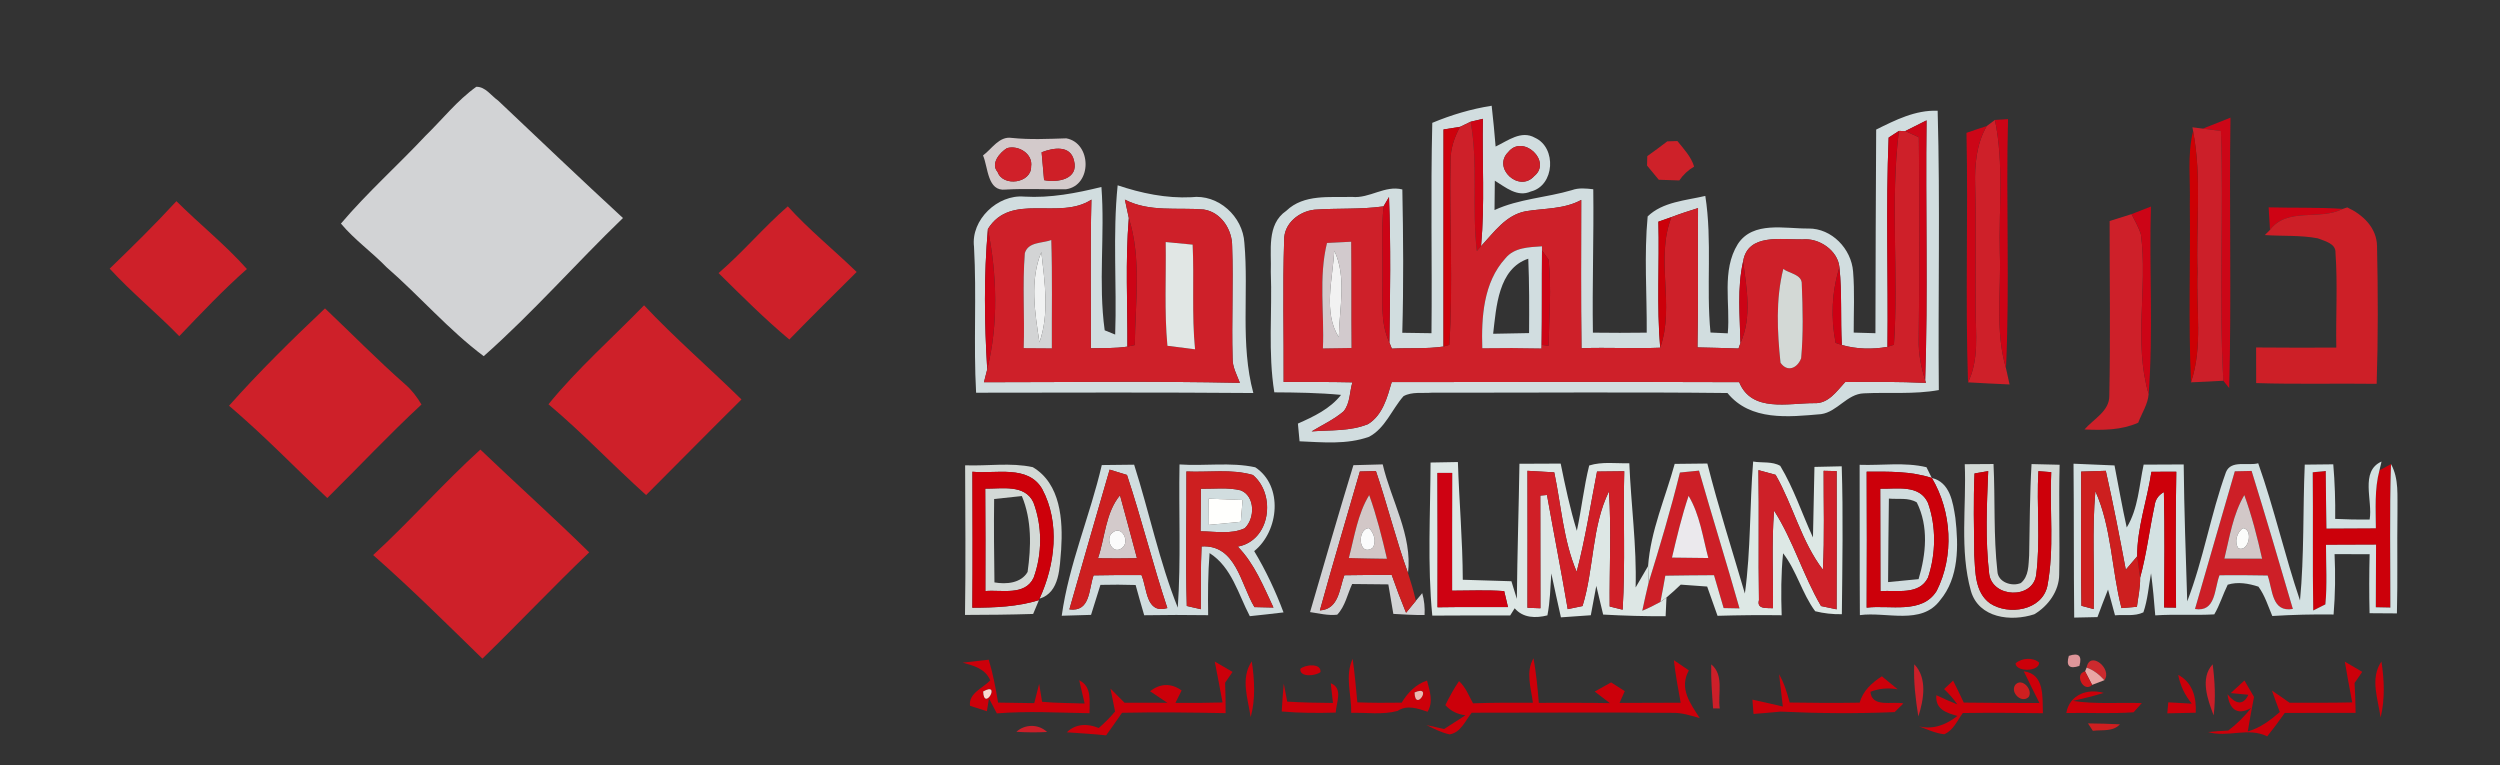 <?xml version="1.0" encoding="UTF-8" ?>
<!DOCTYPE svg PUBLIC "-//W3C//DTD SVG 1.1//EN" "http://www.w3.org/Graphics/SVG/1.1/DTD/svg11.dtd">
<svg width="405pt" height="124pt" viewBox="0 0 405 124" version="1.1" xmlns="http://www.w3.org/2000/svg">
<rect x="0" y="0" width="405" height="124" fill="#333333" stroke="none"/>
<g id="#ffffffff">
</g>
<g id="#d2d3d5ff">
<path fill="#d2d3d5" opacity="1.00" d=" M 68.97 21.96 C 71.68 19.32 74.06 16.28 77.16 14.06 C 78.64 14.03 79.57 15.51 80.69 16.29 C 87.41 22.65 94.11 29.04 100.92 35.32 C 93.30 42.67 86.28 50.70 78.36 57.70 C 72.66 53.43 67.99 47.96 62.62 43.29 C 60.25 40.84 57.42 38.84 55.23 36.22 C 59.50 31.19 64.46 26.77 68.97 21.96 Z" />
<path fill="#d2d3d5" opacity="1.00" d=" M 219.25 75.36 C 220.83 75.32 222.42 75.27 224.00 75.23 C 225.36 81.07 228.83 86.72 228.10 92.84 C 226.13 87.40 224.76 81.78 222.90 76.31 C 222.25 76.32 220.95 76.36 220.30 76.38 C 218.15 83.88 215.89 91.36 213.82 98.89 C 216.90 98.68 216.96 95.43 217.78 93.19 C 220.34 93.15 222.90 93.13 225.46 93.14 C 226.18 95.20 226.95 97.25 227.78 99.27 C 228.18 98.79 228.97 97.81 229.37 97.33 L 230.40 96.09 C 230.73 97.25 230.85 98.43 230.78 99.63 C 229.09 99.66 227.40 99.54 225.72 99.45 C 225.45 97.85 225.17 96.26 224.91 94.67 C 222.95 94.64 221.00 94.62 219.05 94.61 C 218.28 96.26 217.92 98.23 216.63 99.58 C 215.15 99.76 213.68 99.36 212.23 99.16 C 214.55 91.22 216.83 83.27 219.25 75.36 Z" />
</g>
<g id="#d1dddfff">
<path fill="#d1dddf" opacity="1.00" d=" M 232.03 19.90 C 235.12 18.61 238.34 17.65 241.65 17.13 C 241.90 19.33 242.11 21.54 242.29 23.74 C 244.25 22.82 246.44 21.04 248.67 22.32 C 252.20 23.91 251.87 30.08 248.00 31.02 C 245.81 32.01 243.91 30.34 242.16 29.27 C 242.14 30.86 242.13 32.44 242.11 34.03 C 246.08 32.20 250.50 32.03 254.65 30.80 C 255.77 30.39 256.95 30.53 258.11 30.66 C 258.21 38.41 257.93 46.15 258.05 53.89 C 260.95 53.93 263.86 53.93 266.77 53.89 C 266.81 47.62 266.33 41.31 266.92 35.06 C 269.34 32.70 273.10 32.48 276.26 31.74 C 277.41 39.06 276.38 46.51 277.10 53.87 C 277.80 53.90 279.20 53.97 279.90 54.00 C 280.34 49.21 278.85 43.84 281.53 39.53 C 284.00 35.76 289.17 37.07 292.97 37.02 C 296.75 36.98 299.91 40.31 300.20 43.98 C 300.47 47.27 300.29 50.58 300.30 53.88 C 301.47 53.91 302.64 53.95 303.82 53.98 C 303.83 42.98 303.89 31.99 303.94 20.99 C 307.07 19.44 310.30 17.80 313.90 17.94 C 314.32 33.01 313.95 48.10 314.09 63.19 C 310.08 63.92 306.00 63.52 301.96 63.72 C 299.22 63.80 297.65 66.72 295.02 67.09 C 289.77 67.55 283.58 68.25 279.85 63.67 C 263.91 63.49 247.97 63.64 232.03 63.61 C 230.48 63.75 228.77 63.41 227.37 64.18 C 225.47 66.33 224.43 69.36 221.79 70.76 C 218.18 72.05 214.28 71.65 210.53 71.49 C 210.44 70.53 210.35 69.58 210.26 68.62 C 212.83 67.48 215.47 66.24 217.25 63.97 C 213.66 63.63 210.05 63.58 206.44 63.56 C 205.40 57.10 206.12 50.55 205.87 44.04 C 206.01 40.68 205.12 36.38 208.38 34.15 C 211.24 31.40 215.41 32.01 219.03 31.90 C 221.87 32.19 224.34 29.97 227.18 30.69 C 227.33 38.43 227.39 46.17 227.17 53.91 C 228.75 53.93 230.32 53.96 231.90 53.98 C 232.02 42.62 231.75 31.26 232.03 19.90 M 238.24 19.72 C 237.81 19.92 236.95 20.34 236.52 20.55 C 235.85 20.65 234.51 20.87 233.85 20.97 C 233.83 32.70 233.85 44.42 233.84 56.14 C 231.07 56.55 228.26 56.33 225.48 56.48 C 225.38 56.23 225.18 55.73 225.08 55.47 C 225.21 47.62 225.32 39.76 225.02 31.92 L 224.13 33.43 C 220.42 33.96 216.66 33.70 212.94 33.97 C 210.43 34.25 207.98 36.21 208.03 38.90 C 207.78 46.55 207.99 54.22 207.95 61.87 C 211.66 61.88 215.37 61.86 219.09 61.94 C 218.62 63.48 218.74 65.34 217.66 66.64 C 216.10 67.97 214.22 68.83 212.48 69.89 C 215.54 69.64 218.76 69.90 221.65 68.69 C 224.00 67.22 224.73 64.38 225.46 61.90 C 244.22 61.87 262.99 61.85 281.75 61.91 C 283.76 66.87 289.71 65.29 293.91 65.31 C 296.20 65.42 297.54 63.38 298.92 61.89 C 303.28 61.86 307.64 61.82 312.00 62.03 L 311.88 61.60 C 312.35 47.58 311.92 33.53 312.10 19.50 C 310.95 20.07 309.80 20.65 308.66 21.23 C 308.40 21.23 307.88 21.21 307.62 21.21 C 307.20 21.48 306.37 22.02 305.96 22.29 C 305.49 33.57 305.90 44.90 305.77 56.19 C 303.33 56.63 300.76 56.57 298.38 55.89 C 298.15 51.70 298.42 47.50 297.99 43.31 C 297.73 40.58 294.70 38.51 291.99 38.78 C 288.65 38.85 283.14 37.76 282.39 42.32 C 281.40 46.67 281.87 51.16 281.95 55.58 C 281.87 55.80 281.72 56.24 281.64 56.46 C 279.43 56.38 277.21 56.33 274.99 56.28 C 275.15 48.75 275.03 41.23 275.08 33.71 C 273.63 34.17 272.19 34.62 270.78 35.17 C 270.25 35.36 269.19 35.73 268.66 35.91 C 268.84 42.72 268.37 49.54 268.95 56.33 C 264.70 56.50 260.45 56.26 256.20 56.41 C 256.10 48.40 256.15 40.40 256.16 32.39 C 253.38 33.91 250.20 33.72 247.18 34.22 C 243.95 34.82 242.02 37.64 239.93 39.88 C 240.56 33.03 240.09 26.12 240.23 19.25 C 239.73 19.36 238.74 19.60 238.24 19.72 M 244.36 24.61 C 241.68 27.21 246.10 31.27 248.54 28.53 C 251.49 26.13 246.72 21.69 244.36 24.61 Z" />
<path fill="#d1dddf" opacity="1.00" d=" M 165.92 31.85 C 170.17 32.10 174.33 31.30 178.43 30.29 C 179.02 38.02 177.90 45.84 178.96 53.51 C 179.39 53.68 180.24 54.03 180.66 54.20 C 180.94 46.14 180.24 38.06 181.06 30.02 C 184.91 31.31 188.91 32.15 193.00 31.95 C 197.34 31.40 201.35 35.06 201.59 39.35 C 202.31 47.45 200.90 55.70 203.04 63.67 C 188.07 63.55 173.10 63.60 158.13 63.62 C 157.69 55.75 158.23 47.85 157.79 39.97 C 157.26 35.61 161.62 31.47 165.92 31.85 M 160.04 37.10 C 159.37 44.65 159.47 52.28 159.93 59.84 C 159.80 60.36 159.53 61.40 159.40 61.92 C 173.21 61.92 187.04 61.72 200.86 62.02 C 200.36 60.72 199.64 59.44 199.68 58.01 C 199.51 51.98 199.82 45.95 199.61 39.93 C 199.64 37.21 197.82 34.36 195.00 33.94 C 190.72 33.58 186.22 34.40 182.23 32.34 C 182.39 33.09 182.71 34.57 182.87 35.32 C 182.29 42.24 182.67 49.21 182.64 56.15 C 180.68 56.46 178.69 56.37 176.72 56.42 C 176.76 48.39 176.61 40.36 176.81 32.34 C 171.62 35.75 163.76 31.09 160.04 37.10 Z" />
<path fill="#d1dddf" opacity="1.00" d=" M 178.49 75.34 C 180.24 75.32 181.98 75.30 183.73 75.28 C 186.18 82.97 187.81 90.96 190.80 98.44 C 191.33 90.72 190.94 82.97 191.08 75.24 C 195.16 75.53 199.34 74.83 203.35 75.70 C 207.92 78.70 207.20 86.04 203.18 89.28 C 205.07 92.43 206.64 95.76 207.93 99.21 C 206.11 99.43 204.29 99.63 202.47 99.82 C 200.60 96.26 199.54 91.88 195.95 89.60 C 195.69 92.95 195.67 96.31 195.72 99.66 C 192.27 99.61 188.81 99.61 185.36 99.67 C 184.88 98.04 184.42 96.41 183.97 94.77 C 182.07 94.71 180.17 94.70 178.27 94.75 C 177.77 96.37 177.26 97.99 176.75 99.61 C 175.16 99.65 173.58 99.70 172.00 99.75 C 173.16 91.40 176.59 83.55 178.49 75.34 M 192.20 76.38 C 192.24 83.64 192.05 90.91 192.26 98.17 C 192.83 98.30 193.97 98.56 194.53 98.69 C 194.54 95.30 194.51 91.91 194.65 88.52 C 200.26 88.20 200.98 94.64 203.22 98.35 C 203.99 98.37 205.53 98.40 206.30 98.42 C 204.67 94.97 203.23 91.33 200.52 88.55 C 205.82 87.58 206.76 80.13 202.97 76.95 C 199.49 75.93 195.77 76.55 192.20 76.38 M 173.24 98.72 C 176.68 99.16 176.35 95.46 177.16 93.21 C 179.74 93.15 182.33 93.15 184.92 93.16 C 185.87 95.37 185.61 99.51 189.11 98.51 C 186.74 91.38 184.94 84.07 182.57 76.94 C 181.86 76.73 180.46 76.30 179.76 76.08 C 177.55 83.62 175.41 91.17 173.24 98.72 Z" />
<path fill="#d1dddf" opacity="1.00" d=" M 301.26 75.30 C 304.85 75.43 308.56 74.84 312.09 75.69 C 312.31 76.12 312.74 76.99 312.95 77.43 C 309.54 76.31 305.93 76.40 302.40 76.41 C 302.44 83.75 302.43 91.10 302.40 98.44 C 306.14 97.97 311.36 99.56 313.74 95.72 C 316.60 90.06 316.19 82.87 312.96 77.43 C 315.91 78.13 316.38 81.37 316.77 83.90 C 317.29 88.40 317.37 93.58 314.29 97.25 C 311.25 101.33 305.58 99.06 301.30 99.65 C 301.24 91.54 301.29 83.42 301.26 75.30 Z" />
<path fill="#d1dddf" opacity="1.00" d=" M 194.54 79.18 C 196.69 79.21 198.90 78.92 201.01 79.44 C 203.35 80.39 203.33 83.99 201.64 85.58 C 199.40 86.61 196.86 86.08 194.49 86.07 C 194.52 83.77 194.54 81.48 194.54 79.18 M 195.81 80.79 C 195.82 82.20 195.83 83.61 195.84 85.03 C 197.56 84.86 199.29 84.69 201.01 84.53 C 201.11 83.35 201.20 82.17 201.30 81.00 C 199.47 80.92 197.64 80.85 195.81 80.79 Z" />
<path fill="#d1dddf" opacity="1.00" d=" M 304.60 79.17 C 307.26 79.24 310.96 78.44 312.33 81.47 C 313.69 85.29 313.62 89.73 312.34 93.57 C 310.90 96.48 307.24 95.56 304.63 95.77 C 304.61 90.23 304.61 84.70 304.60 79.17 M 306.00 80.77 C 305.95 85.28 305.89 89.79 305.87 94.30 C 307.51 94.14 309.16 93.98 310.81 93.82 C 312.02 89.78 312.47 85.29 310.52 81.39 C 309.17 80.56 307.49 80.92 306.00 80.77 Z" />
</g>
<g id="#ce0515ff">
<path fill="#ce0515" opacity="1.00" d=" M 238.24 19.72 C 238.74 19.60 239.73 19.36 240.23 19.25 C 240.09 26.12 240.56 33.03 239.93 39.88 L 239.25 40.67 C 238.42 33.71 239.49 26.65 238.24 19.72 Z" />
</g>
<g id="#ce2029ff">
<path fill="#ce2029" opacity="1.00" d=" M 236.52 20.55 C 236.95 20.34 237.81 19.92 238.24 19.72 C 239.49 26.65 238.42 33.71 239.25 40.67 L 239.93 39.88 C 242.02 37.64 243.95 34.82 247.18 34.22 C 250.20 33.72 253.38 33.91 256.16 32.39 C 256.15 40.40 256.10 48.40 256.20 56.41 C 260.45 56.26 264.70 56.50 268.95 56.33 C 271.38 49.51 268.11 41.96 270.78 35.17 C 272.19 34.62 273.63 34.17 275.08 33.71 C 275.03 41.23 275.15 48.75 274.99 56.28 C 277.21 56.33 279.43 56.38 281.64 56.46 C 281.72 56.24 281.87 55.80 281.95 55.58 C 283.85 51.37 282.95 46.71 282.39 42.32 C 283.14 37.76 288.65 38.85 291.99 38.78 C 294.70 38.51 297.73 40.58 297.99 43.31 C 296.74 47.28 296.57 51.48 297.37 55.55 L 298.38 55.89 C 300.76 56.57 303.33 56.63 305.77 56.19 L 306.82 55.85 C 307.60 44.32 306.20 32.70 307.62 21.21 C 307.88 21.21 308.40 21.23 308.66 21.23 C 309.21 21.49 310.30 21.99 310.85 22.24 C 310.97 33.15 310.96 44.07 310.83 54.99 C 310.77 57.24 311.20 59.46 311.88 61.60 L 312.00 62.03 C 307.64 61.82 303.28 61.86 298.92 61.89 C 297.54 63.38 296.20 65.42 293.91 65.31 C 289.71 65.29 283.76 66.87 281.75 61.91 C 262.99 61.85 244.22 61.87 225.46 61.90 C 224.73 64.38 224.00 67.22 221.65 68.69 C 218.76 69.90 215.54 69.64 212.48 69.89 C 214.22 68.83 216.10 67.97 217.66 66.64 C 218.74 65.34 218.62 63.48 219.09 61.94 C 215.37 61.86 211.66 61.88 207.95 61.87 C 207.99 54.22 207.78 46.55 208.03 38.90 C 207.98 36.21 210.43 34.25 212.94 33.97 C 216.66 33.70 220.42 33.96 224.13 33.43 C 223.76 37.27 224.02 41.14 223.96 44.99 C 224.01 48.50 223.53 52.19 225.08 55.47 C 225.18 55.73 225.38 56.23 225.48 56.48 C 228.26 56.33 231.07 56.55 233.84 56.14 L 234.79 55.87 C 235.43 45.92 234.78 35.95 234.99 26.00 C 234.98 24.07 235.61 22.23 236.52 20.55 M 214.97 39.36 C 213.60 44.94 214.56 50.75 214.31 56.44 C 215.85 56.41 217.40 56.39 218.94 56.37 C 218.88 50.63 218.94 44.89 218.89 39.16 C 217.58 39.22 216.27 39.29 214.97 39.36 M 243.87 41.85 C 240.31 45.75 239.97 51.40 240.13 56.41 C 243.32 56.36 246.50 56.37 249.69 56.44 L 249.70 55.87 L 250.87 56.02 C 250.96 51.38 251.36 46.71 250.88 42.08 C 250.61 41.70 250.07 40.95 249.80 40.57 L 249.80 39.90 C 247.71 40.05 245.32 40.06 243.87 41.85 M 288.89 43.57 C 287.65 48.51 287.92 53.75 288.44 58.76 C 289.56 60.38 291.20 59.63 291.79 58.03 C 292.15 54.05 292.05 50.03 291.89 46.04 C 291.97 44.45 289.84 44.30 288.89 43.57 Z" />
<path fill="#ce2029" opacity="1.00" d=" M 321.85 20.42 C 322.18 20.17 322.85 19.67 323.18 19.43 C 324.65 26.53 323.79 33.80 323.97 40.99 C 324.20 47.21 323.18 53.58 324.97 59.66 C 325.12 60.31 325.40 61.63 325.55 62.28 C 323.30 62.18 321.06 62.07 318.82 61.94 C 320.64 58.22 320.06 54.02 320.05 50.03 C 319.99 43.36 320.14 36.69 319.98 30.02 C 319.88 26.73 320.17 23.33 321.85 20.42 Z" />
<path fill="#ce2029" opacity="1.00" d=" M 160.04 37.10 C 163.76 31.09 171.62 35.75 176.81 32.34 C 176.61 40.36 176.76 48.39 176.72 56.42 C 178.69 56.37 180.68 56.46 182.64 56.15 L 183.84 55.90 C 183.90 49.06 184.96 41.97 182.87 35.32 C 182.71 34.57 182.39 33.09 182.23 32.34 C 186.22 34.40 190.72 33.58 195.00 33.94 C 197.82 34.36 199.64 37.21 199.61 39.93 C 199.82 45.95 199.51 51.98 199.68 58.01 C 199.64 59.44 200.36 60.72 200.86 62.02 C 187.04 61.72 173.21 61.92 159.40 61.92 C 159.53 61.40 159.80 60.36 159.93 59.84 C 161.76 52.47 161.51 44.52 160.04 37.10 M 166.02 41.01 C 165.62 46.13 166.01 51.27 165.84 56.39 C 167.36 56.40 168.88 56.41 170.40 56.42 C 170.37 50.57 170.50 44.72 170.31 38.88 C 168.85 39.44 166.57 39.14 166.02 41.01 M 188.84 39.21 C 188.93 44.81 188.60 50.43 189.12 56.02 C 190.61 56.21 192.11 56.40 193.60 56.59 C 193.05 50.95 193.47 45.28 193.21 39.63 C 191.75 39.48 190.30 39.34 188.84 39.21 Z" />
<path fill="#ce2029" opacity="1.00" d=" M 28.58 32.59 C 32.32 36.32 36.48 39.62 40.00 43.58 C 36.14 46.99 32.60 50.74 29.04 54.46 C 25.39 50.70 21.31 47.38 17.77 43.52 C 21.45 39.96 25.11 36.37 28.58 32.59 Z" />
<path fill="#ce2029" opacity="1.00" d=" M 116.41 44.24 C 120.35 40.85 123.70 36.84 127.62 33.43 C 131.07 37.24 135.09 40.48 138.78 44.06 C 135.12 47.68 131.47 51.31 127.87 55.00 C 123.85 51.64 120.14 47.92 116.41 44.24 Z" />
<path fill="#ce2029" opacity="1.00" d=" M 341.76 35.80 C 342.94 35.43 344.12 35.06 345.31 34.69 C 345.84 35.77 346.48 36.82 346.83 37.99 C 347.95 46.56 345.60 55.44 348.08 63.84 C 347.97 65.47 346.96 66.95 346.39 68.48 C 343.64 69.70 340.63 69.71 337.69 69.57 C 339.15 67.87 341.76 66.61 341.71 64.08 C 341.90 54.66 341.75 45.23 341.76 35.80 Z" />
<path fill="#ce2029" opacity="1.00" d=" M 37.10 65.73 C 42.01 60.22 47.28 55.03 52.65 49.96 C 56.98 54.07 61.17 58.33 65.65 62.28 C 66.72 63.19 67.56 64.33 68.28 65.53 C 63.02 70.41 58.12 75.64 53.02 80.68 C 47.72 75.69 42.66 70.43 37.10 65.73 Z" />
<path fill="#ce2029" opacity="1.00" d=" M 88.85 65.49 C 93.54 59.73 99.17 54.78 104.34 49.46 C 109.35 54.80 114.91 59.58 120.12 64.71 C 114.94 69.84 109.83 75.04 104.67 80.20 C 99.31 75.38 94.37 70.12 88.85 65.49 Z" />
<path fill="#ce2029" opacity="1.00" d=" M 60.45 89.92 C 66.43 84.42 71.80 78.30 77.82 72.83 C 83.66 78.42 89.68 83.81 95.45 89.48 C 89.57 95.11 83.98 101.03 78.15 106.70 C 72.33 101.03 66.56 95.29 60.45 89.92 Z" />
</g>
<g id="#cc0618ff">
<path fill="#cc0618" opacity="1.00" d=" M 308.66 21.23 C 309.80 20.65 310.95 20.07 312.10 19.50 C 311.92 33.53 312.35 47.58 311.88 61.60 C 311.20 59.46 310.77 57.24 310.83 54.99 C 310.96 44.07 310.97 33.15 310.85 22.24 C 310.30 21.99 309.21 21.49 308.66 21.23 Z" />
</g>
<g id="#cc0416ff">
<path fill="#cc0416" opacity="1.00" d=" M 323.18 19.43 C 323.71 19.39 324.77 19.33 325.30 19.30 C 324.95 32.75 325.59 46.22 324.97 59.66 C 323.18 53.58 324.20 47.21 323.97 40.99 C 323.79 33.80 324.65 26.53 323.18 19.43 Z" />
<path fill="#cc0416" opacity="1.00" d=" M 224.13 33.43 L 225.02 31.92 C 225.32 39.76 225.21 47.62 225.08 55.47 C 223.53 52.19 224.01 48.50 223.96 44.99 C 224.02 41.14 223.76 37.27 224.13 33.43 Z" />
<path fill="#cc0416" opacity="1.00" d=" M 345.31 34.69 C 346.35 34.29 347.40 33.88 348.45 33.46 C 348.15 43.58 348.85 53.74 348.08 63.84 C 345.60 55.44 347.95 46.56 346.83 37.99 C 346.48 36.82 345.84 35.77 345.31 34.69 Z" />
<path fill="#cc0416" opacity="1.00" d=" M 182.87 35.32 C 184.96 41.97 183.90 49.06 183.84 55.90 L 182.64 56.15 C 182.67 49.21 182.29 42.24 182.87 35.32 Z" />
<path fill="#cc0416" opacity="1.00" d=" M 160.04 37.10 C 161.51 44.52 161.76 52.47 159.93 59.84 C 159.47 52.28 159.37 44.65 160.04 37.10 Z" />
<path fill="#cc0416" opacity="1.00" d=" M 249.80 40.57 C 250.07 40.95 250.61 41.70 250.88 42.08 C 251.36 46.71 250.96 51.38 250.87 56.02 L 249.70 55.87 C 249.81 50.77 249.72 45.67 249.80 40.57 Z" />
<path fill="#cc0416" opacity="1.00" d=" M 282.39 42.32 C 282.95 46.71 283.85 51.37 281.95 55.58 C 281.87 51.16 281.40 46.67 282.39 42.32 Z" />
</g>
<g id="#cc0617ff">
<path fill="#cc0617" opacity="1.00" d=" M 356.86 20.84 C 358.35 20.25 359.84 19.65 361.34 19.06 C 361.12 33.66 361.52 48.27 361.13 62.87 L 360.18 61.68 C 359.42 48.22 360.26 34.71 359.79 21.23 C 359.06 21.13 357.59 20.94 356.86 20.84 Z" />
<path fill="#cc0617" opacity="1.00" d=" M 318.57 21.52 C 319.65 21.14 320.75 20.78 321.85 20.42 C 320.17 23.33 319.88 26.73 319.98 30.02 C 320.14 36.69 319.99 43.36 320.05 50.03 C 320.06 54.02 320.64 58.22 318.82 61.94 C 318.36 48.48 318.86 34.99 318.57 21.52 Z" />
</g>
<g id="#cd010cff">
<path fill="#cd010c" opacity="1.00" d=" M 233.85 20.97 C 234.51 20.87 235.85 20.65 236.52 20.55 C 235.61 22.23 234.98 24.07 234.99 26.00 C 234.78 35.95 235.43 45.92 234.79 55.87 L 233.84 56.14 C 233.85 44.42 233.83 32.70 233.85 20.97 Z" />
</g>
<g id="#cc1f29ff">
<path fill="#cc1f29" opacity="1.00" d=" M 355.17 20.62 C 355.59 20.67 356.44 20.78 356.86 20.84 C 357.59 20.94 359.06 21.13 359.79 21.23 C 360.26 34.71 359.42 48.22 360.18 61.68 C 358.43 61.79 356.68 61.86 354.94 61.94 C 356.89 56.16 355.74 50.01 356.00 44.04 C 355.73 36.45 356.72 28.77 355.28 21.25 L 355.17 20.62 Z" />
<path fill="#cc1f29" opacity="1.00" d=" M 277.22 107.63 C 279.35 109.35 278.25 112.42 278.60 114.77 C 278.33 114.77 277.79 114.76 277.52 114.76 C 277.35 112.38 277.16 110.01 277.22 107.63 Z" />
<path fill="#cc1f29" opacity="1.00" d=" M 310.11 107.61 C 312.27 109.83 311.64 113.39 310.77 116.06 C 310.32 113.27 309.98 110.45 310.11 107.61 Z" />
<path fill="#cc1f29" opacity="1.00" d=" M 358.61 115.89 C 357.65 113.36 356.36 109.87 358.45 107.62 C 358.81 110.36 358.95 113.14 358.61 115.89 Z" />
<path fill="#cc1f29" opacity="1.00" d=" M 164.65 118.55 C 166.07 117.28 168.22 117.27 169.63 118.58 C 167.97 118.67 166.31 118.66 164.65 118.55 Z" />
</g>
<g id="#d3cacbff">
<path fill="#d3cacb" opacity="1.00" d=" M 159.25 25.18 C 160.69 24.12 161.86 22.03 163.90 22.34 C 166.84 22.65 169.79 22.50 172.74 22.41 C 176.87 23.17 176.96 30.05 172.69 30.66 C 169.42 30.70 166.16 30.52 162.90 30.71 C 159.94 31.05 160.09 27.13 159.25 25.18 M 163.13 24.00 C 161.96 24.71 160.43 26.52 161.61 27.85 C 162.47 30.34 167.10 29.67 167.04 26.99 C 167.37 24.92 164.98 23.46 163.13 24.00 M 168.74 24.67 C 168.87 26.17 169.01 27.67 169.14 29.18 C 171.33 29.63 174.79 29.03 173.99 26.02 C 173.40 23.44 170.59 23.95 168.74 24.67 Z" />
<path fill="#d3cacb" opacity="1.00" d=" M 177.87 90.44 C 179.03 87.05 179.08 83.08 181.44 80.23 C 182.38 83.63 183.27 87.03 184.19 90.43 C 182.08 90.47 179.97 90.47 177.87 90.44 M 180.25 86.27 C 178.91 87.23 180.23 90.02 181.77 88.77 C 183.10 87.81 181.77 85.02 180.25 86.27 Z" />
</g>
<g id="#ce2129ff">
<path fill="#ce2129" opacity="1.00" d=" M 266.86 25.29 C 267.95 24.51 269.04 23.72 270.10 22.90 C 270.64 22.88 271.19 22.87 271.74 22.85 C 272.77 24.14 273.96 25.37 274.45 26.99 C 273.48 27.55 272.68 28.30 272.05 29.23 C 270.93 29.20 269.82 29.16 268.72 29.12 C 268.08 28.35 267.45 27.58 266.82 26.82 C 266.83 26.43 266.85 25.67 266.86 25.29 Z" />
</g>
<g id="#cc0012ff">
<path fill="#cc0012" opacity="1.00" d=" M 305.96 22.29 C 306.37 22.02 307.20 21.48 307.62 21.21 C 306.20 32.70 307.60 44.32 306.82 55.85 L 305.77 56.19 C 305.90 44.90 305.49 33.57 305.96 22.29 Z" />
</g>
<g id="#cd0004ff">
<path fill="#cd0004" opacity="1.00" d=" M 355.28 21.25 C 356.72 28.77 355.73 36.45 356.00 44.04 C 355.74 50.01 356.89 56.16 354.94 61.94 C 354.51 52.32 354.86 42.67 354.75 33.04 C 354.87 29.11 354.31 25.11 355.28 21.25 Z" />
</g>
<g id="#d02029ff">
<path fill="#d02029" opacity="1.00" d=" M 163.13 24.00 C 164.98 23.46 167.37 24.92 167.04 26.99 C 167.10 29.67 162.47 30.34 161.61 27.85 C 160.43 26.52 161.96 24.71 163.13 24.00 Z" />
</g>
<g id="#ce1f27ff">
<path fill="#ce1f27" opacity="1.00" d=" M 168.74 24.67 C 170.59 23.95 173.40 23.44 173.99 26.02 C 174.79 29.03 171.33 29.63 169.14 29.18 C 169.01 27.67 168.87 26.17 168.74 24.67 Z" />
</g>
<g id="#cd1f28ff">
<path fill="#cd1f28" opacity="1.00" d=" M 244.36 24.61 C 246.72 21.69 251.49 26.13 248.54 28.53 C 246.10 31.27 241.68 27.21 244.36 24.61 Z" />
</g>
<g id="#ce0314ff">
<path fill="#ce0314" opacity="1.00" d=" M 367.52 33.59 C 371.52 33.70 375.53 33.57 379.53 33.84 C 375.77 35.78 370.55 33.51 367.74 37.24 C 367.69 36.33 367.58 34.50 367.52 33.59 Z" />
</g>
<g id="#cd1f27ff">
<path fill="#cd1f27" opacity="1.00" d=" M 379.53 33.84 L 380.26 33.60 C 382.79 34.77 385.03 36.89 385.08 39.86 C 385.24 47.29 385.26 54.74 385.02 62.18 C 378.51 62.09 372.00 62.27 365.50 62.06 C 365.50 60.13 365.50 58.21 365.49 56.29 C 369.82 56.34 374.15 56.32 378.48 56.31 C 378.39 51.19 378.71 46.06 378.35 40.95 C 378.43 39.43 376.57 39.05 375.48 38.61 C 372.66 38.07 369.75 38.28 366.90 38.08 L 367.74 37.24 C 370.55 33.51 375.77 35.78 379.53 33.84 Z" />
<path fill="#cd1f27" opacity="1.00" d=" M 362.04 76.35 C 362.72 76.34 364.08 76.30 364.76 76.29 C 367.06 83.72 369.26 91.18 371.44 98.65 C 367.98 99.24 368.18 95.49 367.36 93.23 C 364.76 93.17 362.16 93.17 359.56 93.19 C 358.70 95.40 358.99 99.20 355.59 98.66 C 357.72 91.22 359.90 83.79 362.04 76.35 M 360.35 90.49 C 362.38 90.50 364.42 90.51 366.46 90.51 C 365.68 87.02 364.80 83.55 363.58 80.20 C 361.73 83.34 361.20 87.00 360.35 90.49 Z" />
<path fill="#cd1f27" opacity="1.00" d=" M 272.15 76.55 C 272.92 76.47 274.46 76.32 275.24 76.24 C 277.37 83.70 279.69 91.10 281.80 98.56 C 281.16 98.55 279.87 98.52 279.23 98.51 C 278.71 96.73 278.19 94.96 277.67 93.18 C 275.04 93.19 272.41 93.22 269.78 93.26 C 269.53 94.68 269.27 96.10 268.99 97.51 C 268.03 98.04 267.06 98.52 266.05 98.94 C 266.37 97.41 266.72 95.89 267.08 94.37 C 268.91 88.47 270.67 82.55 272.15 76.55 M 273.55 80.33 C 272.45 83.60 271.65 86.97 270.86 90.33 C 272.82 90.36 274.79 90.38 276.75 90.40 C 275.84 87.01 275.39 83.39 273.55 80.33 Z" />
</g>
<g id="#cc000aff">
<path fill="#cc000a" opacity="1.00" d=" M 268.66 35.91 C 269.19 35.73 270.25 35.36 270.78 35.17 C 268.11 41.96 271.38 49.51 268.95 56.33 C 268.37 49.54 268.84 42.72 268.66 35.91 Z" />
<path fill="#cc000a" opacity="1.00" d=" M 374.66 76.51 C 375.19 76.46 376.25 76.35 376.78 76.30 C 376.80 79.41 376.82 82.52 376.89 85.62 C 379.56 85.61 382.22 85.59 384.89 85.58 C 384.88 82.45 384.65 79.26 385.47 76.20 L 387.34 75.18 C 387.10 82.93 387.25 90.68 387.24 98.43 C 386.65 98.42 385.47 98.39 384.88 98.38 C 384.90 95.00 384.91 91.62 384.92 88.24 C 382.22 88.24 379.51 88.25 376.81 88.27 C 376.81 91.48 377.02 94.70 376.71 97.91 C 376.22 98.16 375.23 98.65 374.74 98.90 C 374.62 91.44 374.74 83.97 374.66 76.51 Z" />
<path fill="#cc000a" opacity="1.00" d=" M 302.40 76.41 C 305.93 76.40 309.54 76.31 312.95 77.43 L 312.96 77.43 C 316.19 82.87 316.60 90.06 313.74 95.72 C 311.36 99.56 306.14 97.97 302.40 98.44 C 302.43 91.10 302.44 83.75 302.40 76.41 M 304.60 79.17 C 304.61 84.70 304.61 90.23 304.63 95.77 C 307.24 95.56 310.90 96.48 312.34 93.57 C 313.62 89.73 313.69 85.29 312.33 81.47 C 310.96 78.44 307.26 79.24 304.60 79.17 Z" />
<path fill="#cc000a" opacity="1.00" d=" M 155.95 107.35 C 157.36 107.19 158.76 107.04 160.17 106.87 C 160.87 109.14 161.30 111.48 161.69 113.82 C 163.64 113.86 165.59 113.88 167.55 113.91 C 167.81 112.87 168.07 111.83 168.34 110.79 C 168.46 111.51 168.70 112.96 168.82 113.69 C 171.11 113.91 173.41 113.88 175.71 113.97 C 175.49 113.02 175.05 111.14 174.83 110.20 C 176.95 111.25 176.47 113.62 176.50 115.54 C 171.49 115.46 166.49 115.16 161.49 115.57 C 161.17 114.96 160.53 113.75 160.21 113.14 L 159.88 115.22 C 159.19 115.00 157.82 114.56 157.14 114.34 C 156.87 112.29 159.28 111.46 160.42 110.22 C 159.64 108.33 157.75 107.84 155.95 107.35 M 159.27 112.02 C 159.40 115.37 162.28 110.31 159.27 112.02 Z" />
<path fill="#cc000a" opacity="1.00" d=" M 196.79 107.17 C 197.75 107.73 198.71 108.29 199.67 108.85 C 199.37 109.29 198.77 110.16 198.47 110.60 C 198.53 112.24 198.56 113.89 198.55 115.53 C 192.95 115.42 187.36 115.35 181.77 115.47 C 180.92 116.70 180.07 117.92 179.19 119.13 C 177.07 118.89 174.94 118.80 172.83 118.63 C 174.23 117.23 176.22 117.18 177.99 117.94 C 178.95 117.12 179.83 116.23 180.64 115.27 C 180.45 114.34 180.09 112.48 179.90 111.55 C 180.66 112.31 181.42 113.07 182.17 113.84 C 184.48 113.85 186.79 113.85 189.11 113.85 C 188.41 113.39 187.01 112.45 186.31 111.98 C 187.98 110.68 189.74 110.65 191.42 111.85 C 191.17 112.36 190.67 113.37 190.42 113.87 C 192.96 113.89 195.50 113.87 198.05 113.80 C 197.66 111.58 197.21 109.38 196.79 107.17 Z" />
<path fill="#cc000a" opacity="1.00" d=" M 248.33 113.84 C 248.04 111.47 247.11 108.88 248.43 106.64 C 248.86 109.02 249.09 111.44 249.29 113.86 C 253.12 113.87 256.96 113.82 260.80 113.91 C 260.19 113.44 258.96 112.50 258.35 112.03 C 259.01 111.66 260.34 110.92 261.00 110.55 C 261.56 110.90 262.66 111.60 263.21 111.96 C 263.00 112.44 262.58 113.39 262.37 113.87 C 265.67 113.87 268.97 113.86 272.27 113.84 C 271.86 111.55 271.41 109.26 271.17 106.95 C 271.77 107.36 272.98 108.19 273.59 108.60 C 271.98 111.54 273.82 113.95 275.35 116.32 C 273.90 115.93 272.45 115.44 270.94 115.48 C 260.10 115.37 249.26 115.47 238.42 115.46 C 237.38 116.74 236.67 118.66 234.85 118.97 C 233.51 118.70 232.30 118.05 231.08 117.46 C 232.04 117.67 232.99 117.88 233.95 118.10 C 235.10 117.36 236.25 116.62 237.40 115.88 C 236.07 115.71 234.99 115.17 234.15 114.23 C 234.80 112.89 235.52 111.57 236.36 110.34 C 237.43 111.31 237.94 112.69 238.63 113.94 C 241.86 113.82 245.09 113.83 248.33 113.84 M 236.36 113.36 C 236.64 113.64 236.64 113.64 236.36 113.36 Z" />
<path fill="#cc000a" opacity="1.00" d=" M 326.52 107.46 C 327.50 106.59 329.34 106.43 330.35 107.35 C 330.33 108.84 326.58 108.89 326.52 107.46 Z" />
<path fill="#cc000a" opacity="1.00" d=" M 379.86 107.19 C 380.80 107.74 381.74 108.29 382.68 108.84 C 382.37 109.29 381.75 110.20 381.44 110.65 C 381.53 112.25 381.59 113.87 381.61 115.48 C 377.78 115.50 373.95 115.46 370.13 115.50 C 369.22 116.79 368.28 118.06 367.29 119.29 C 364.17 117.75 360.91 119.54 357.71 118.59 C 358.79 118.48 359.87 118.40 360.97 118.35 C 362.37 117.30 363.61 116.05 364.70 114.68 C 362.33 116.05 361.14 114.74 360.86 112.48 C 362.14 114.05 363.38 114.37 364.24 112.55 C 363.53 112.48 362.10 112.35 361.38 112.28 C 362.12 111.60 362.85 110.91 363.60 110.24 C 364.12 111.12 364.63 112.01 365.15 112.91 C 364.78 114.76 364.45 116.63 364.14 118.49 C 366.14 117.93 367.79 116.69 369.33 115.35 C 368.88 114.20 368.46 113.04 368.06 111.88 C 369.02 112.51 369.96 113.17 370.90 113.84 C 374.28 113.85 377.67 113.86 381.06 113.79 C 380.65 111.59 380.23 109.40 379.86 107.19 Z" />
<path fill="#cc000a" opacity="1.00" d=" M 202.61 116.17 C 202.17 113.22 200.92 109.87 202.79 107.14 C 203.23 110.13 203.42 113.23 202.61 116.17 Z" />
<path fill="#cc000a" opacity="1.00" d=" M 210.65 108.36 C 211.42 107.64 214.08 107.39 213.92 108.88 C 213.13 109.51 210.52 109.78 210.65 108.36 Z" />
<path fill="#cc000a" opacity="1.00" d=" M 385.66 116.24 C 385.25 113.27 383.90 109.91 385.79 107.17 C 386.26 110.16 386.38 113.26 385.66 116.24 Z" />
<path fill="#cc000a" opacity="1.00" d=" M 288.21 109.23 C 289.04 110.65 289.50 112.23 289.93 113.81 C 293.71 113.88 297.49 113.89 301.27 113.83 C 301.80 111.90 303.24 110.61 304.86 109.56 C 305.71 110.26 306.57 110.97 307.43 111.67 C 305.90 111.39 304.42 111.52 303.01 112.07 C 303.23 114.71 306.62 113.56 308.35 113.96 C 308.00 114.31 307.28 115.01 306.93 115.36 C 300.78 115.62 294.59 115.57 288.44 115.28 C 286.98 115.43 285.52 115.54 284.07 115.66 C 284.02 115.08 283.94 113.92 283.89 113.34 C 285.53 113.70 287.18 114.07 288.82 114.46 C 288.67 113.15 288.37 110.54 288.21 109.23 Z" />
<path fill="#cc000a" opacity="1.00" d=" M 352.87 109.33 C 355.20 110.56 355.84 113.01 355.71 115.46 C 354.16 115.50 352.63 115.53 351.10 115.56 C 351.14 115.11 351.22 114.22 351.26 113.78 C 352.21 113.83 354.12 113.94 355.07 113.99 C 353.93 112.60 353.20 111.05 352.87 109.33 Z" />
<path fill="#cc000a" opacity="1.00" d=" M 334.74 115.51 C 335.24 112.58 338.11 111.48 340.81 112.25 C 339.15 112.75 337.49 113.18 335.81 113.55 C 339.51 114.11 343.25 113.78 346.97 113.90 C 346.64 114.27 345.97 115.01 345.64 115.39 C 342.01 115.65 338.37 115.43 334.74 115.51 Z" />
</g>
<g id="#d3d4d5ff">
<path fill="#d3d4d5" opacity="1.00" d=" M 166.02 41.01 C 166.57 39.14 168.85 39.44 170.31 38.88 C 170.50 44.72 170.37 50.57 170.40 56.42 C 168.88 56.41 167.36 56.40 165.84 56.39 C 166.01 51.27 165.62 46.13 166.02 41.01 M 168.39 55.46 C 170.04 50.77 169.23 45.65 168.70 40.83 C 166.78 45.48 167.66 50.65 168.39 55.46 Z" />
</g>
<g id="#d2cacdff">
<path fill="#d2cacd" opacity="1.00" d=" M 214.97 39.36 C 216.27 39.29 217.58 39.22 218.89 39.16 C 218.94 44.89 218.88 50.63 218.94 56.37 C 217.40 56.39 215.85 56.41 214.31 56.44 C 214.56 50.75 213.60 44.94 214.97 39.36 M 216.15 40.60 C 215.92 45.14 214.31 50.61 216.89 54.62 C 216.95 50.00 218.22 44.93 216.15 40.60 Z" />
</g>
<g id="#e1e7e5ff">
<path fill="#e1e7e5" opacity="1.00" d=" M 188.84 39.21 C 190.30 39.34 191.75 39.48 193.21 39.63 C 193.47 45.28 193.05 50.95 193.60 56.59 C 192.11 56.40 190.61 56.21 189.12 56.02 C 188.60 50.43 188.93 44.81 188.84 39.21 Z" />
</g>
<g id="#d1dde0ff">
<path fill="#d1dde0" opacity="1.00" d=" M 243.87 41.85 C 245.32 40.06 247.71 40.05 249.80 39.90 L 249.80 40.57 C 249.72 45.67 249.81 50.77 249.70 55.87 L 249.69 56.44 C 246.50 56.37 243.32 56.36 240.13 56.41 C 239.97 51.40 240.31 45.75 243.87 41.85 M 241.89 54.07 C 243.83 54.04 245.77 54.00 247.71 53.96 C 247.74 49.95 247.75 45.93 247.58 41.91 C 242.71 43.53 242.40 49.75 241.89 54.07 Z" />
</g>
<g id="#f1f2f2ff">
<path fill="#f1f2f2" opacity="1.00" d=" M 168.39 55.46 C 167.66 50.65 166.78 45.48 168.70 40.83 C 169.23 45.65 170.04 50.77 168.39 55.46 Z" />
</g>
<g id="#f2f2f2ff">
<path fill="#f2f2f2" opacity="1.00" d=" M 216.15 40.60 C 218.22 44.93 216.95 50.00 216.89 54.62 C 214.31 50.61 215.92 45.14 216.15 40.60 Z" />
</g>
<g id="#d3d9d6ff">
<path fill="#d3d9d6" opacity="1.00" d=" M 288.89 43.57 C 289.84 44.30 291.97 44.45 291.89 46.04 C 292.05 50.03 292.15 54.05 291.79 58.03 C 291.20 59.63 289.56 60.38 288.44 58.76 C 287.92 53.75 287.65 48.51 288.89 43.57 Z" />
<path fill="#d3d9d6" opacity="1.00" d=" M 156.35 75.38 C 159.99 75.52 163.72 74.90 167.31 75.68 C 171.84 78.36 172.21 84.30 171.91 89.01 C 171.65 91.84 171.75 95.97 168.40 96.99 C 170.93 91.49 171.77 84.71 168.83 79.21 C 166.53 75.26 161.28 76.80 157.53 76.42 C 157.55 83.76 157.58 91.11 157.52 98.45 C 161.15 98.44 164.82 98.30 168.31 97.22 C 168.08 97.78 167.61 98.90 167.37 99.46 C 163.69 99.58 160.01 99.61 156.33 99.62 C 156.46 91.54 156.37 83.46 156.35 75.38 Z" />
<path fill="#d3d9d6" opacity="1.00" d=" M 318.29 75.20 C 319.84 75.19 321.39 75.18 322.95 75.17 C 323.23 80.97 322.93 86.79 323.58 92.56 C 323.67 94.33 325.93 95.07 327.38 94.45 C 328.69 93.36 328.60 91.54 328.72 90.00 C 328.82 85.06 328.82 80.12 329.11 75.18 C 330.62 75.22 332.14 75.25 333.66 75.29 C 333.50 81.22 333.71 87.15 333.59 93.08 C 333.57 95.76 331.80 98.18 329.56 99.51 C 325.80 100.75 320.57 100.15 319.29 95.75 C 317.43 89.08 318.58 82.03 318.29 75.20 M 330.22 76.33 C 329.90 81.92 330.58 87.56 329.86 93.12 C 329.34 97.12 322.78 96.87 322.25 92.99 C 321.60 87.46 321.86 81.86 322.09 76.32 C 321.53 76.41 320.43 76.60 319.87 76.70 C 319.68 81.10 319.78 85.52 319.83 89.93 C 320.00 92.64 319.92 95.97 322.39 97.75 C 325.40 99.73 330.79 98.91 331.67 94.95 C 332.83 88.88 332.01 82.64 332.30 76.49 C 331.78 76.45 330.74 76.37 330.22 76.33 Z" />
<path fill="#d3d9d6" opacity="1.00" d=" M 159.61 79.16 C 162.26 79.20 166.02 78.41 167.41 81.38 C 168.87 85.23 168.86 89.75 167.44 93.61 C 166.03 96.57 162.24 95.51 159.63 95.75 C 159.64 90.22 159.66 84.69 159.61 79.16 M 161.05 80.84 C 160.99 85.35 161.04 89.85 161.10 94.35 C 163.00 94.68 165.39 94.50 166.47 92.66 C 167.05 88.57 167.16 84.24 165.54 80.36 C 164.04 80.52 162.54 80.68 161.05 80.84 Z" />
</g>
<g id="#cd0114ff">
<path fill="#cd0114" opacity="1.00" d=" M 297.37 55.55 C 296.57 51.48 296.74 47.28 297.99 43.31 C 298.42 47.50 298.15 51.70 298.38 55.89 L 297.37 55.55 Z" />
</g>
<g id="#dde7e5ff">
<path fill="#dde7e5" opacity="1.00" d=" M 231.75 74.93 C 233.23 74.90 234.70 74.88 236.18 74.85 C 236.38 81.21 236.95 87.55 236.97 93.92 C 239.59 93.99 242.22 94.07 244.85 94.16 C 245.14 95.12 245.43 96.07 245.73 97.02 C 245.80 89.72 246.04 82.42 246.15 75.13 C 248.38 75.12 250.60 75.11 252.83 75.10 C 253.57 78.76 254.35 82.42 255.45 85.99 C 256.21 82.48 256.58 78.89 257.45 75.41 C 259.54 74.75 261.79 75.10 263.95 75.05 C 264.22 81.76 265.16 88.44 264.97 95.17 C 265.63 94.01 266.30 92.86 266.99 91.71 C 267.01 92.37 267.05 93.71 267.08 94.37 C 266.72 95.89 266.37 97.41 266.05 98.94 C 267.06 98.52 268.03 98.04 268.99 97.51 L 269.97 96.79 C 269.94 97.55 269.87 99.07 269.83 99.83 C 266.45 99.84 263.08 99.75 259.71 99.56 C 259.34 98.01 258.97 96.46 258.60 94.91 C 258.30 96.50 258.00 98.08 257.71 99.67 C 256.09 99.78 254.48 99.89 252.87 100.01 C 252.33 97.64 251.82 95.26 251.31 92.89 C 251.16 95.16 251.12 97.45 250.68 99.69 C 248.79 100.17 246.73 100.13 245.38 98.54 C 245.20 98.83 244.83 99.41 244.65 99.70 C 240.44 99.71 236.24 99.69 232.03 99.73 C 231.23 91.49 231.72 83.19 231.75 74.93 M 232.87 76.62 C 232.91 83.87 232.89 91.12 232.88 98.38 C 236.68 98.32 240.48 98.35 244.29 98.34 C 244.14 97.70 243.83 96.41 243.68 95.76 C 240.87 95.55 238.05 95.69 235.24 95.69 C 235.24 89.33 235.23 82.98 235.25 76.62 C 234.66 76.62 233.46 76.62 232.87 76.62 M 247.45 76.27 C 247.46 83.67 247.47 91.07 247.45 98.46 L 249.55 98.54 C 249.53 92.45 249.55 86.37 249.53 80.28 C 249.80 80.26 250.34 80.22 250.61 80.19 C 251.71 86.36 252.92 92.50 253.97 98.68 C 254.57 98.55 255.77 98.30 256.37 98.18 C 258.25 92.12 257.83 85.33 260.65 79.61 C 261.05 85.81 260.71 92.04 260.77 98.25 C 261.30 98.38 262.35 98.64 262.87 98.77 C 263.32 91.30 262.94 83.81 263.13 76.34 C 261.66 76.36 260.19 76.37 258.72 76.39 C 257.66 81.81 256.83 87.29 255.42 92.63 C 253.26 87.56 252.92 81.89 251.79 76.52 C 250.34 76.43 248.89 76.35 247.45 76.27 Z" />
</g>
<g id="#dde8e5ff">
<path fill="#dde8e5" opacity="1.00" d=" M 271.30 75.15 C 273.06 75.13 274.82 75.11 276.59 75.09 C 278.38 82.18 280.62 89.14 282.67 96.15 C 283.65 89.08 283.43 81.89 284.01 74.77 C 285.45 75.02 287.09 74.71 288.40 75.47 C 290.60 79.12 291.92 83.21 293.70 87.07 C 293.79 83.26 293.86 79.45 293.94 75.64 C 295.41 75.60 296.88 75.57 298.36 75.54 C 298.61 83.53 298.46 91.51 298.38 99.50 C 296.90 99.53 295.46 99.37 294.06 99.02 C 291.92 96.12 291.07 92.49 288.86 89.63 C 288.52 92.96 288.52 96.32 288.63 99.67 C 285.17 99.62 281.70 99.66 278.24 99.76 C 277.67 98.18 277.11 96.60 276.56 95.02 C 275.13 94.91 273.70 94.80 272.28 94.71 C 271.53 95.43 270.76 96.13 269.97 96.79 L 268.99 97.51 C 269.27 96.10 269.53 94.68 269.78 93.26 C 272.41 93.22 275.04 93.19 277.67 93.18 C 278.19 94.96 278.71 96.73 279.23 98.51 C 279.87 98.52 281.16 98.55 281.80 98.56 C 279.69 91.10 277.37 83.70 275.24 76.24 C 274.46 76.32 272.92 76.47 272.15 76.55 C 270.67 82.55 268.91 88.47 267.08 94.37 C 267.05 93.71 267.01 92.37 266.99 91.71 C 267.39 86.01 269.80 80.63 271.30 75.15 M 284.87 76.16 C 284.98 83.18 284.84 90.20 284.95 97.22 C 284.54 98.77 286.34 98.46 287.22 98.53 C 287.28 93.26 286.98 87.98 287.40 82.72 C 290.51 87.57 292.10 93.22 295.01 98.18 C 295.64 98.31 296.90 98.57 297.53 98.71 C 297.57 91.24 297.54 83.78 297.54 76.32 L 295.43 76.27 C 295.41 81.61 295.59 86.95 295.31 92.29 C 291.81 87.71 290.49 81.89 287.65 76.92 C 286.95 76.73 285.56 76.35 284.87 76.16 Z" />
</g>
<g id="#d3e1e2ff">
<path fill="#d3e1e2" opacity="1.00" d=" M 335.91 75.12 C 338.12 75.21 340.33 75.30 342.55 75.40 C 343.20 78.75 343.79 82.12 344.53 85.45 C 346.40 82.39 346.53 78.70 347.27 75.27 C 349.43 75.26 351.60 75.25 353.76 75.24 C 353.83 82.64 354.10 90.03 354.33 97.42 C 356.96 90.61 358.13 83.34 360.61 76.48 C 361.43 74.47 364.16 75.51 365.83 75.05 C 368.42 82.36 370.11 89.94 372.60 97.27 C 373.30 89.96 373.05 82.60 373.37 75.27 C 374.91 75.25 376.45 75.24 377.99 75.22 C 378.24 78.16 378.34 81.11 378.30 84.06 C 380.15 84.15 382.01 84.19 383.88 84.17 C 384.42 81.13 382.27 76.35 385.81 74.77 L 385.47 76.20 C 384.65 79.26 384.88 82.45 384.89 85.58 C 382.22 85.59 379.56 85.61 376.89 85.62 C 376.82 82.52 376.80 79.41 376.78 76.30 C 376.25 76.35 375.19 76.46 374.66 76.51 C 374.74 83.97 374.62 91.44 374.74 98.90 C 375.23 98.65 376.22 98.16 376.71 97.91 C 377.02 94.70 376.81 91.48 376.81 88.27 C 379.51 88.25 382.22 88.24 384.92 88.24 C 384.91 91.62 384.90 95.00 384.88 98.38 C 385.47 98.39 386.65 98.42 387.24 98.43 C 387.25 90.68 387.10 82.93 387.34 75.18 C 388.67 77.57 388.34 80.38 388.39 83.01 C 388.31 88.46 388.44 93.92 388.30 99.37 C 386.82 99.36 385.34 99.35 383.87 99.34 C 383.79 96.16 383.80 92.97 383.88 89.78 C 381.98 89.77 380.09 89.77 378.20 89.77 C 378.35 93.03 378.31 96.30 378.04 99.55 C 374.73 99.50 371.41 99.59 368.11 99.79 C 367.43 98.18 366.91 96.46 365.87 95.04 C 364.28 94.52 362.51 94.21 360.89 94.72 C 360.11 96.30 359.61 98.01 358.71 99.53 C 355.53 99.71 352.33 99.48 349.15 99.69 C 348.98 97.41 348.76 95.14 348.47 92.87 C 348.08 94.98 347.93 97.16 347.23 99.20 C 345.81 99.89 344.14 99.54 342.63 99.68 C 342.25 98.29 341.88 96.90 341.50 95.51 C 340.91 96.99 340.34 98.47 339.79 99.97 C 338.53 99.99 337.27 100.02 336.02 100.05 C 335.93 91.74 335.99 83.43 335.91 75.12 M 337.14 76.40 C 337.18 83.65 337.05 90.89 337.19 98.14 C 337.69 98.27 338.68 98.54 339.18 98.67 C 339.34 92.31 338.89 85.92 339.45 79.57 C 342.10 85.47 342.06 92.26 343.68 98.51 C 344.51 98.44 345.34 98.37 346.18 98.30 C 346.38 96.73 346.74 95.16 346.70 93.58 C 347.75 89.77 348.20 85.83 349.03 81.97 C 349.15 80.96 349.65 80.21 350.55 79.72 C 350.70 85.95 350.62 92.18 350.59 98.41 L 352.52 98.43 C 352.45 91.10 352.44 83.76 352.56 76.42 C 351.55 76.42 349.54 76.43 348.53 76.43 C 347.85 81.00 346.20 85.50 346.22 90.13 C 345.76 90.67 344.84 91.75 344.38 92.29 C 343.37 86.93 342.34 81.58 341.14 76.27 C 339.80 76.31 338.47 76.36 337.14 76.40 M 362.04 76.35 C 359.90 83.79 357.72 91.22 355.59 98.66 C 358.99 99.20 358.70 95.40 359.56 93.19 C 362.16 93.17 364.76 93.17 367.36 93.23 C 368.18 95.49 367.98 99.24 371.44 98.65 C 369.26 91.18 367.06 83.72 364.76 76.29 C 364.08 76.30 362.72 76.34 362.04 76.35 Z" />
</g>
<g id="#cd1f20ff">
<path fill="#cd1f20" opacity="1.00" d=" M 192.20 76.38 C 195.77 76.55 199.49 75.93 202.97 76.95 C 206.76 80.13 205.82 87.58 200.52 88.55 C 203.23 91.33 204.67 94.97 206.30 98.42 C 205.53 98.40 203.99 98.37 203.22 98.35 C 200.98 94.64 200.26 88.20 194.65 88.52 C 194.51 91.91 194.54 95.30 194.53 98.69 C 193.97 98.56 192.83 98.30 192.26 98.17 C 192.05 90.91 192.24 83.64 192.20 76.38 M 194.54 79.18 C 194.54 81.48 194.52 83.77 194.49 86.07 C 196.86 86.08 199.40 86.61 201.64 85.58 C 203.33 83.99 203.35 80.39 201.01 79.44 C 198.90 78.92 196.69 79.21 194.54 79.18 Z" />
<path fill="#cd1f20" opacity="1.00" d=" M 220.30 76.38 C 220.95 76.36 222.25 76.32 222.90 76.31 C 224.76 81.78 226.13 87.40 228.10 92.84 C 228.58 94.31 229.02 95.81 229.37 97.33 C 228.97 97.81 228.18 98.79 227.78 99.27 C 226.95 97.25 226.18 95.20 225.46 93.14 C 222.90 93.13 220.34 93.15 217.78 93.19 C 216.96 95.43 216.90 98.68 213.82 98.89 C 215.89 91.36 218.15 83.88 220.30 76.38 M 218.51 90.40 C 220.57 90.46 222.63 90.49 224.69 90.52 C 223.88 87.04 223.02 83.56 221.81 80.20 C 219.92 83.30 219.42 86.95 218.51 90.40 Z" />
<path fill="#cd1f20" opacity="1.00" d=" M 173.24 98.72 C 175.41 91.17 177.55 83.62 179.76 76.08 C 180.46 76.30 181.86 76.73 182.57 76.94 C 184.94 84.07 186.74 91.38 189.11 98.51 C 185.61 99.51 185.87 95.37 184.92 93.16 C 182.33 93.15 179.74 93.15 177.16 93.21 C 176.35 95.46 176.68 99.16 173.24 98.72 M 177.87 90.44 C 179.97 90.47 182.08 90.47 184.19 90.43 C 183.27 87.03 182.38 83.63 181.44 80.23 C 179.08 83.08 179.03 87.05 177.87 90.44 Z" />
<path fill="#cd1f20" opacity="1.00" d=" M 326.48 110.94 C 327.55 109.70 329.39 111.74 328.65 112.90 C 327.52 114.05 325.58 112.18 326.48 110.94 Z" />
<path fill="#cd1f20" opacity="1.00" d=" M 338.25 117.19 C 339.97 117.22 341.70 117.24 343.43 117.34 C 342.28 118.58 340.53 118.20 339.04 118.39 C 338.84 118.09 338.45 117.49 338.25 117.19 Z" />
</g>
<g id="#cd000aff">
<path fill="#cd000a" opacity="1.00" d=" M 330.22 76.33 C 330.74 76.37 331.78 76.45 332.30 76.49 C 332.01 82.64 332.83 88.88 331.67 94.95 C 330.79 98.91 325.40 99.73 322.39 97.75 C 319.92 95.97 320.00 92.64 319.83 89.93 C 319.78 85.52 319.68 81.10 319.87 76.70 C 320.43 76.60 321.53 76.41 322.09 76.32 C 321.86 81.86 321.60 87.46 322.25 92.99 C 322.78 96.87 329.34 97.12 329.86 93.12 C 330.58 87.56 329.90 81.92 330.22 76.33 Z" />
<path fill="#cd000a" opacity="1.00" d=" M 157.53 76.42 C 161.28 76.80 166.53 75.26 168.83 79.21 C 171.77 84.71 170.93 91.49 168.40 96.99 L 168.31 97.22 C 164.82 98.30 161.15 98.44 157.52 98.45 C 157.58 91.11 157.55 83.76 157.53 76.42 M 159.61 79.16 C 159.66 84.69 159.64 90.22 159.63 95.75 C 162.24 95.51 166.03 96.57 167.44 93.61 C 168.86 89.75 168.87 85.23 167.41 81.38 C 166.02 78.41 162.26 79.20 159.61 79.16 Z" />
<path fill="#cd000a" opacity="1.00" d=" M 348.53 76.43 C 349.54 76.43 351.55 76.42 352.56 76.42 C 352.44 83.76 352.45 91.10 352.52 98.43 L 350.59 98.41 C 350.62 92.18 350.70 85.95 350.55 79.72 C 349.65 80.21 349.15 80.96 349.03 81.97 C 348.20 85.83 347.75 89.77 346.70 93.58 C 346.53 92.43 346.38 91.28 346.22 90.13 C 346.20 85.50 347.85 81.00 348.53 76.43 Z" />
<path fill="#cd000a" opacity="1.00" d=" M 218.90 115.48 C 218.96 112.59 217.83 109.47 219.13 106.74 C 219.47 109.08 219.66 111.43 219.89 113.78 C 222.28 113.87 224.68 113.87 227.07 113.83 C 228.05 112.22 229.36 110.85 231.18 110.25 C 231.60 111.92 232.25 113.68 231.27 115.30 C 229.66 114.77 227.96 114.14 226.40 115.17 C 223.97 115.83 221.39 115.41 218.90 115.48 M 229.16 112.18 C 229.23 115.51 232.24 110.81 229.16 112.18 Z" />
<path fill="#cd000a" opacity="1.00" d=" M 327.85 108.75 C 331.28 109.19 330.85 113.00 330.95 115.54 C 326.63 115.47 322.30 115.45 317.98 115.51 C 317.07 116.72 316.45 118.34 314.95 118.95 C 313.52 118.78 312.21 118.16 310.88 117.67 C 313.18 118.24 315.29 117.40 317.11 115.98 C 315.29 115.49 313.48 114.88 313.69 112.62 C 314.80 113.16 315.94 113.66 317.10 114.12 C 316.46 113.21 315.74 112.38 314.94 111.63 C 315.30 111.28 316.04 110.60 316.40 110.26 C 317.00 111.43 317.56 112.62 318.13 113.82 C 322.22 113.86 326.30 113.90 330.39 113.89 C 329.54 112.18 328.68 110.47 327.85 108.75 Z" />
<path fill="#cd000a" opacity="1.00" d=" M 207.64 115.26 C 207.72 113.75 207.83 112.25 207.97 110.75 C 208.11 111.48 208.39 112.93 208.53 113.66 C 211.00 113.82 213.47 113.86 215.94 113.88 C 215.85 113.08 215.67 111.48 215.58 110.68 C 217.65 111.51 216.45 113.82 216.39 115.44 C 213.47 115.52 210.55 115.52 207.64 115.26 Z" />
</g>
<g id="#cd1f1fff">
<path fill="#cd1f1f" opacity="1.00" d=" M 337.14 76.40 C 338.47 76.36 339.80 76.31 341.14 76.27 C 342.34 81.58 343.37 86.93 344.38 92.29 C 344.84 91.75 345.76 90.67 346.22 90.13 C 346.38 91.28 346.53 92.43 346.70 93.58 C 346.74 95.16 346.38 96.73 346.18 98.30 C 345.34 98.37 344.51 98.44 343.68 98.51 C 342.06 92.26 342.10 85.47 339.45 79.57 C 338.89 85.92 339.34 92.31 339.18 98.67 C 338.68 98.54 337.69 98.27 337.19 98.14 C 337.05 90.89 337.18 83.65 337.14 76.40 Z" />
</g>
<g id="#ce0212ff">
<path fill="#ce0212" opacity="1.00" d=" M 232.87 76.62 C 233.46 76.62 234.66 76.62 235.25 76.62 C 235.23 82.98 235.24 89.33 235.24 95.69 C 238.05 95.69 240.87 95.55 243.68 95.76 C 243.83 96.41 244.14 97.70 244.29 98.34 C 240.48 98.35 236.68 98.32 232.88 98.38 C 232.89 91.12 232.91 83.87 232.87 76.62 Z" />
</g>
<g id="#d01f27ff">
<path fill="#d01f27" opacity="1.00" d=" M 247.45 76.27 C 248.89 76.35 250.34 76.43 251.79 76.52 C 252.92 81.89 253.26 87.56 255.42 92.63 C 256.83 87.29 257.66 81.81 258.72 76.39 C 260.19 76.37 261.66 76.36 263.13 76.34 C 262.94 83.81 263.32 91.30 262.87 98.77 C 262.35 98.64 261.30 98.38 260.77 98.25 C 260.71 92.04 261.05 85.81 260.65 79.61 C 257.83 85.33 258.25 92.12 256.37 98.18 C 255.77 98.30 254.57 98.55 253.97 98.68 C 252.92 92.50 251.71 86.36 250.61 80.19 C 250.34 80.22 249.80 80.26 249.53 80.28 C 249.55 86.37 249.53 92.45 249.55 98.54 L 247.45 98.46 C 247.47 91.07 247.46 83.67 247.45 76.27 Z" />
</g>
<g id="#ce2028ff">
<path fill="#ce2028" opacity="1.00" d=" M 284.87 76.16 C 285.56 76.35 286.95 76.73 287.65 76.92 C 290.49 81.89 291.81 87.71 295.31 92.29 C 295.59 86.95 295.41 81.61 295.43 76.27 L 297.54 76.32 C 297.54 83.78 297.57 91.24 297.53 98.71 C 296.90 98.57 295.64 98.31 295.01 98.18 C 292.10 93.22 290.51 87.57 287.40 82.72 C 286.98 87.98 287.28 93.26 287.22 98.53 C 286.34 98.46 284.54 98.77 284.95 97.22 C 284.84 90.20 284.98 83.18 284.87 76.16 Z" />
</g>
<g id="#fffffeff">
</g>
<g id="#fffffdff">
<path fill="#fffffd" opacity="1.00" d=" M 195.81 80.79 C 197.64 80.85 199.47 80.92 201.30 81.00 C 201.20 82.17 201.11 83.35 201.01 84.53 C 199.29 84.69 197.56 84.86 195.84 85.03 C 195.83 83.61 195.82 82.20 195.81 80.79 Z" />
</g>
<g id="#d2c7c7ff">
<path fill="#d2c7c7" opacity="1.00" d=" M 218.51 90.40 C 219.42 86.95 219.92 83.30 221.81 80.20 C 223.02 83.56 223.88 87.04 224.69 90.52 C 222.63 90.49 220.57 90.46 218.51 90.40 M 222.34 88.78 C 223.05 87.81 222.59 86.31 221.77 85.56 C 219.80 85.63 220.05 90.26 222.34 88.78 Z" />
</g>
<g id="#ebe9edff">
<path fill="#ebe9ed" opacity="1.00" d=" M 273.55 80.33 C 275.39 83.39 275.84 87.01 276.75 90.40 C 274.79 90.38 272.82 90.36 270.86 90.33 C 271.65 86.97 272.45 83.60 273.55 80.33 Z" />
<path fill="#ebe9ed" opacity="1.00" d=" M 236.36 113.36 C 236.64 113.64 236.64 113.64 236.36 113.36 Z" />
</g>
<g id="#fffeffff">
</g>
<g id="#d2c8c8ff">
<path fill="#d2c8c8" opacity="1.00" d=" M 360.35 90.49 C 361.20 87.00 361.73 83.34 363.58 80.20 C 364.80 83.55 365.68 87.02 366.46 90.51 C 364.42 90.51 362.38 90.50 360.35 90.49 M 363.37 85.56 C 362.37 86.20 361.90 87.85 362.64 88.84 C 364.32 89.47 365.06 85.74 363.37 85.56 Z" />
</g>
<g id="#fbfbfcff">
<path fill="#fbfbfc" opacity="1.00" d=" M 222.34 88.78 C 220.05 90.26 219.80 85.63 221.77 85.56 C 222.59 86.31 223.05 87.81 222.34 88.78 Z" />
</g>
<g id="#fcfcfbff">
<path fill="#fcfcfb" opacity="1.00" d=" M 363.37 85.56 C 365.06 85.74 364.32 89.47 362.64 88.84 C 361.90 87.85 362.37 86.20 363.37 85.56 Z" />
</g>
<g id="#fbfbfbff">
<path fill="#fbfbfb" opacity="1.00" d=" M 180.25 86.27 C 181.77 85.02 183.10 87.81 181.77 88.77 C 180.23 90.02 178.91 87.23 180.25 86.27 Z" />
</g>
<g id="#de9599ff">
<path fill="#de9599" opacity="1.00" d=" M 335.15 106.25 C 336.76 105.70 337.33 106.24 336.86 107.88 C 335.24 108.43 334.67 107.89 335.15 106.25 Z" />
</g>
<g id="#cd2a2eff">
<path fill="#cd2a2e" opacity="1.00" d=" M 338.03 108.15 C 338.55 105.28 342.27 108.36 340.91 110.19 C 340.12 109.31 339.16 108.53 338.03 108.15 Z" />
</g>
<g id="#e9a6a4ff">
<path fill="#e9a6a4" opacity="1.00" d=" M 338.03 108.15 C 339.16 108.53 340.12 109.31 340.91 110.19 C 340.41 110.38 339.41 110.76 338.92 110.95 C 338.63 110.40 338.07 109.31 337.78 108.76 L 338.03 108.15 Z" />
</g>
<g id="#ce171bff">
<path fill="#ce171b" opacity="1.00" d=" M 338.92 110.95 C 337.56 112.35 335.95 109.16 337.78 108.76 C 338.07 109.31 338.63 110.40 338.92 110.95 Z" />
</g>
<g id="#f9d9d1ff">
<path fill="#f9d9d1" opacity="1.00" d=" M 159.27 112.02 C 162.28 110.31 159.40 115.37 159.27 112.02 Z" />
</g>
<g id="#ecb7b1ff">
<path fill="#ecb7b1" opacity="1.00" d=" M 229.16 112.18 C 232.24 110.81 229.23 115.51 229.16 112.18 Z" />
</g>
</svg>
